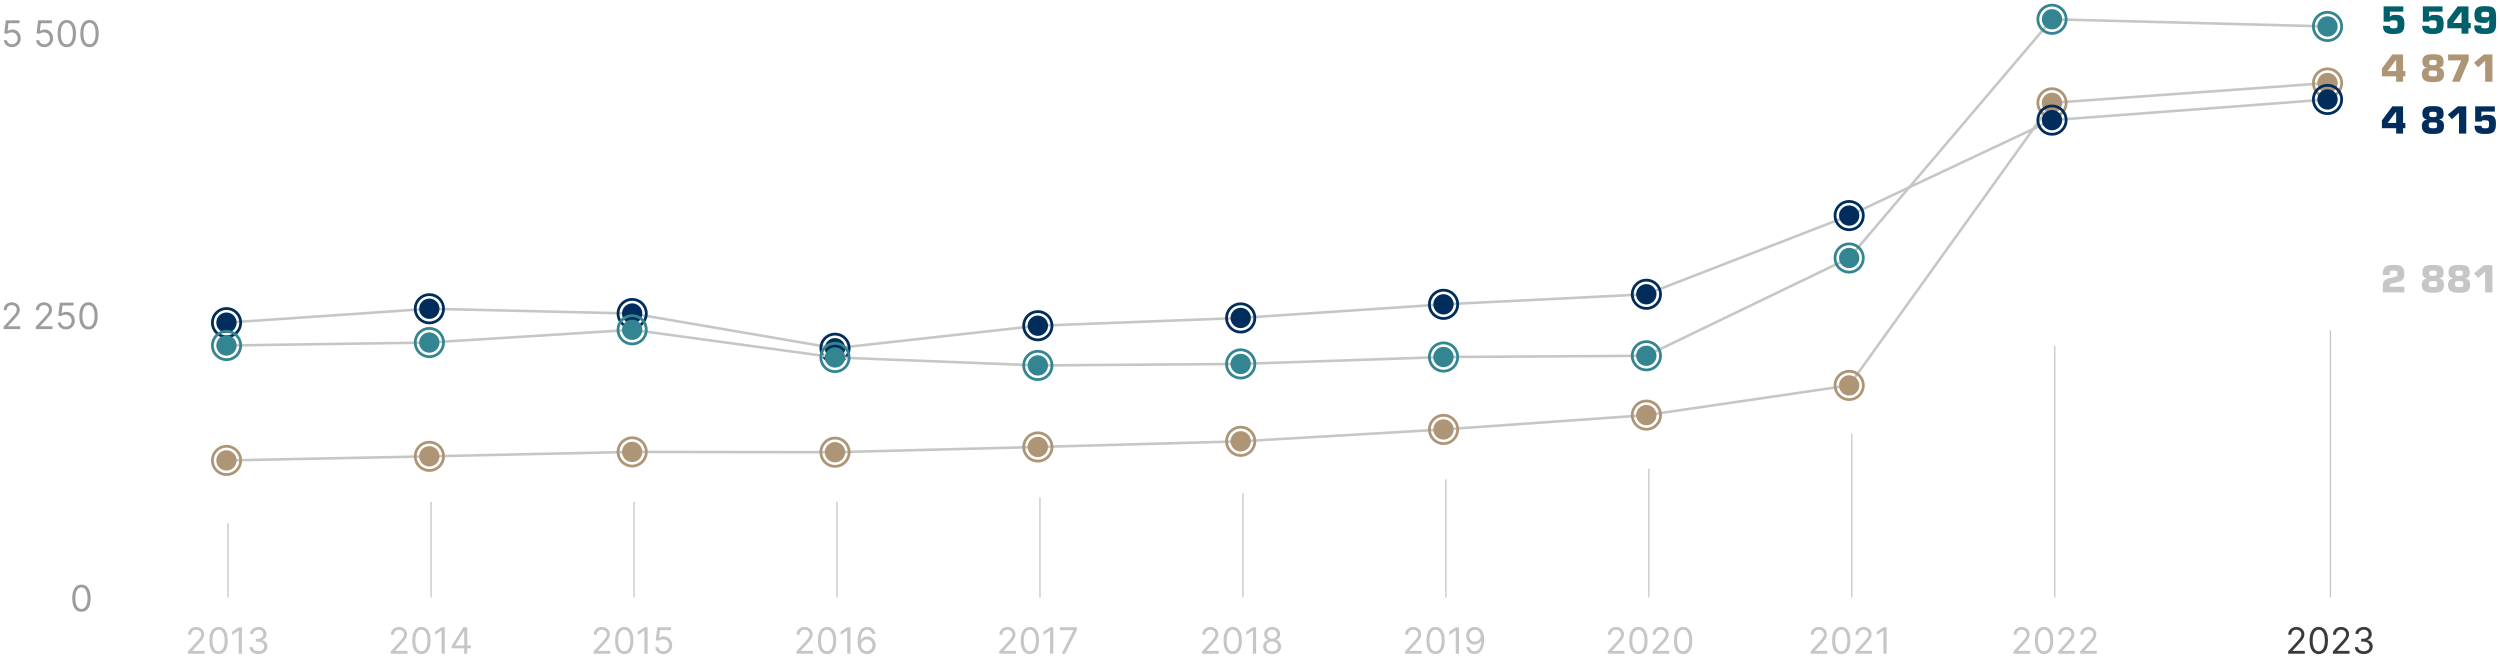 <svg width="592" height="157" viewBox="0 0 592 157" fill="none" xmlns="http://www.w3.org/2000/svg">
<path d="M564.441 1.512H569.104V2.76H565.921V3.999C566.351 3.543 566.523 3.525 567.34 3.525C568.906 3.525 569.362 4.145 569.362 5.642C569.362 7.698 568.613 8.051 566.746 8.051C565.155 8.051 564.286 7.698 564.286 6.124H565.921C565.955 6.666 566.265 6.709 566.746 6.709C567.495 6.709 567.736 6.657 567.736 5.823C567.736 4.997 567.701 4.807 566.738 4.807C566.187 4.807 566.015 4.816 565.921 5.126H564.441V1.512ZM573.733 1.512H578.397V2.76H575.213V3.999C575.643 3.543 575.816 3.525 576.633 3.525C578.199 3.525 578.655 4.145 578.655 5.642C578.655 7.698 577.906 8.051 576.039 8.051C574.448 8.051 573.579 7.698 573.579 6.124H575.213C575.248 6.666 575.557 6.709 576.039 6.709C576.788 6.709 577.029 6.657 577.029 5.823C577.029 4.997 576.994 4.807 576.031 4.807C575.48 4.807 575.308 4.816 575.213 5.126H573.733V1.512ZM584.529 1.512V5.444H585.079V6.691H584.529V7.965H582.894V6.691H579.521V4.85L581.991 1.512H584.529ZM582.894 5.444V2.837H582.834L580.872 5.444H582.894ZM588.622 4.085C589.258 4.085 589.448 4.024 589.448 3.517C589.448 2.923 589.345 2.794 588.622 2.794C587.701 2.794 587.572 2.837 587.572 3.543C587.572 4.059 587.865 4.085 588.622 4.085ZM585.903 6.029H587.538C587.538 6.674 587.796 6.709 588.433 6.709C589.215 6.709 589.448 6.648 589.448 5.788V4.756L589.405 4.747C589.181 5.41 588.811 5.427 588.252 5.427C586.738 5.427 585.946 5.255 585.946 3.577C585.946 1.779 586.772 1.452 588.424 1.452C590.54 1.452 591.074 1.891 591.074 4.067V5.685C591.074 7.681 590.3 8.051 588.433 8.051C587.099 8.051 585.903 7.982 585.903 6.304V6.029Z" fill="#00606A"/>
<path d="M569.044 12.895V16.827H569.594V18.074H569.044V19.348H567.409V18.074H564.036V16.233L566.506 12.895H569.044ZM567.409 16.827V14.22H567.349L565.387 16.827H567.409ZM576.099 16.689C575.308 16.689 575.119 16.758 575.119 17.369C575.119 17.928 575.36 18.091 576.099 18.091C577.063 18.091 577.115 17.911 577.115 17.343C577.115 16.741 576.994 16.689 576.099 16.689ZM576.117 14.177C575.411 14.177 575.239 14.254 575.239 14.831C575.239 15.381 575.489 15.442 576.117 15.442C576.848 15.442 577.02 15.373 577.02 14.771C577.02 14.323 576.951 14.177 576.117 14.177ZM574.663 16.078V16.018C573.88 15.82 573.613 15.364 573.613 14.547C573.613 12.972 574.852 12.835 576.117 12.835C577.502 12.835 578.646 12.964 578.646 14.624C578.646 15.493 578.448 15.768 577.665 16.018V16.078C578.5 16.19 578.741 16.801 578.741 17.567C578.741 19.27 577.562 19.434 576.117 19.434C574.74 19.434 573.492 19.244 573.492 17.567C573.492 16.827 573.845 16.113 574.663 16.078ZM584.58 12.895V14.34L582.438 19.348H580.631L582.808 14.306H579.711V12.895H584.58ZM590.205 12.895V19.348H588.484V14.418L586.815 15.941L585.843 14.839L588.192 12.895H590.205Z" fill="#AE9575"/>
<path d="M569.044 25.184V29.116H569.594V30.363H569.044V31.637H567.409V30.363H564.036V28.522L566.506 25.184H569.044ZM567.409 29.116V26.509H567.349L565.387 29.116H567.409ZM576.099 28.978C575.308 28.978 575.119 29.047 575.119 29.658C575.119 30.217 575.36 30.381 576.099 30.381C577.063 30.381 577.115 30.2 577.115 29.632C577.115 29.03 576.994 28.978 576.099 28.978ZM576.117 26.466C575.411 26.466 575.239 26.543 575.239 27.12C575.239 27.67 575.489 27.731 576.117 27.731C576.848 27.731 577.02 27.662 577.02 27.059C577.02 26.612 576.951 26.466 576.117 26.466ZM574.663 28.367V28.307C573.88 28.109 573.613 27.653 573.613 26.836C573.613 25.261 574.852 25.124 576.117 25.124C577.502 25.124 578.646 25.253 578.646 26.913C578.646 27.782 578.448 28.058 577.665 28.307V28.367C578.5 28.479 578.741 29.09 578.741 29.856C578.741 31.559 577.562 31.723 576.117 31.723C574.74 31.723 573.492 31.534 573.492 29.856C573.492 29.116 573.845 28.402 574.663 28.367ZM584.013 25.184V31.637H582.292V26.707L580.623 28.23L579.65 27.128L581.999 25.184H584.013ZM586.118 25.184H590.781V26.431H587.598V27.67C588.028 27.214 588.2 27.197 589.018 27.197C590.583 27.197 591.039 27.817 591.039 29.314C591.039 31.37 590.291 31.723 588.424 31.723C586.832 31.723 585.963 31.37 585.963 29.796H587.598C587.632 30.338 587.942 30.381 588.424 30.381C589.172 30.381 589.413 30.329 589.413 29.494C589.413 28.668 589.379 28.479 588.415 28.479C587.865 28.479 587.693 28.488 587.598 28.797H586.118V25.184Z" fill="#002D5C"/>
<path d="M569.345 67.896V69.238H564.26V67.896C564.26 66.494 564.57 66.106 566.531 65.694C567.676 65.453 567.719 65.401 567.719 64.799C567.719 64.153 567.495 64.067 566.807 64.067C566.024 64.067 565.886 64.136 565.886 64.825V65.134H564.26V64.816C564.26 63.061 565.163 62.725 566.807 62.725C568.321 62.725 569.345 62.949 569.345 64.764C569.345 66.21 568.923 66.485 567.572 66.855C566.265 67.208 565.886 67.027 565.886 67.896H569.345ZM576.099 66.58C575.308 66.58 575.119 66.649 575.119 67.259C575.119 67.819 575.36 67.982 576.099 67.982C577.063 67.982 577.115 67.802 577.115 67.234C577.115 66.631 576.994 66.58 576.099 66.58ZM576.117 64.067C575.411 64.067 575.239 64.145 575.239 64.721C575.239 65.272 575.489 65.332 576.117 65.332C576.848 65.332 577.02 65.263 577.02 64.661C577.02 64.214 576.951 64.067 576.117 64.067ZM574.663 65.969V65.909C573.88 65.711 573.613 65.255 573.613 64.437C573.613 62.863 574.852 62.725 576.117 62.725C577.502 62.725 578.646 62.854 578.646 64.515C578.646 65.384 578.448 65.659 577.665 65.909V65.969C578.5 66.081 578.741 66.692 578.741 67.457C578.741 69.161 577.562 69.324 576.117 69.324C574.74 69.324 573.492 69.135 573.492 67.457C573.492 66.717 573.845 66.003 574.663 65.969ZM582.292 66.58C581.5 66.58 581.311 66.649 581.311 67.259C581.311 67.819 581.552 67.982 582.292 67.982C583.255 67.982 583.307 67.802 583.307 67.234C583.307 66.631 583.187 66.58 582.292 66.58ZM582.309 64.067C581.603 64.067 581.431 64.145 581.431 64.721C581.431 65.272 581.681 65.332 582.309 65.332C583.04 65.332 583.212 65.263 583.212 64.661C583.212 64.214 583.144 64.067 582.309 64.067ZM580.855 65.969V65.909C580.072 65.711 579.805 65.255 579.805 64.437C579.805 62.863 581.044 62.725 582.309 62.725C583.694 62.725 584.838 62.854 584.838 64.515C584.838 65.384 584.641 65.659 583.858 65.909V65.969C584.692 66.081 584.933 66.692 584.933 67.457C584.933 69.161 583.754 69.324 582.309 69.324C580.932 69.324 579.685 69.135 579.685 67.457C579.685 66.717 580.038 66.003 580.855 65.969ZM590.205 62.785V69.238H588.484V64.308L586.815 65.831L585.843 64.73L588.192 62.785H590.205Z" fill="#C5C6C6"/>
<path d="M101.662 108.059L53.641 109.03" stroke="#C5C6C6" stroke-width="0.615" stroke-miterlimit="10" stroke-linecap="round"/>
<path d="M149.698 107.012L101.664 108.056" stroke="#C5C6C6" stroke-width="0.615" stroke-miterlimit="10" stroke-linecap="round"/>
<path d="M197.729 107.085L149.695 107.012" stroke="#C5C6C6" stroke-width="0.615" stroke-miterlimit="10" stroke-linecap="round"/>
<path d="M245.764 105.844L197.73 107.085" stroke="#C5C6C6" stroke-width="0.615" stroke-miterlimit="10" stroke-linecap="round"/>
<path d="M293.799 104.504L245.766 105.844" stroke="#C5C6C6" stroke-width="0.615" stroke-miterlimit="10" stroke-linecap="round"/>
<path d="M341.831 101.691L293.797 104.506" stroke="#C5C6C6" stroke-width="0.615" stroke-miterlimit="10" stroke-linecap="round"/>
<path d="M389.849 98.297L341.828 101.689" stroke="#C5C6C6" stroke-width="0.615" stroke-miterlimit="10" stroke-linecap="round"/>
<path d="M437.885 91.269L389.852 98.3" stroke="#C5C6C6" stroke-width="0.615" stroke-miterlimit="10" stroke-linecap="round"/>
<path d="M485.916 24.355L437.883 91.268" stroke="#C5C6C6" stroke-width="0.615" stroke-miterlimit="10" stroke-linecap="round"/>
<path d="M551.155 19.66L485.914 24.355" stroke="#C5C6C6" stroke-width="0.615" stroke-miterlimit="10" stroke-linecap="round"/>
<path d="M56.037 109.026C56.037 107.699 54.955 106.617 53.628 106.617C52.3 106.617 51.219 107.699 51.219 109.026C51.219 110.354 52.3 111.435 53.628 111.435C54.955 111.435 56.037 110.354 56.037 109.026Z" fill="#AE9575"/>
<path d="M56.996 109.027C56.996 107.171 55.497 105.672 53.641 105.672C51.785 105.672 50.285 107.171 50.285 109.027C50.285 110.883 51.785 112.383 53.641 112.383C55.497 112.383 56.996 110.883 56.996 109.027Z" stroke="#AE9575" stroke-width="0.664" stroke-miterlimit="10"/>
<path d="M104.072 108.057C104.072 106.73 102.99 105.648 101.663 105.648C100.335 105.648 99.254 106.73 99.254 108.057C99.254 109.385 100.335 110.467 101.663 110.467C102.99 110.467 104.072 109.385 104.072 108.057Z" fill="#AE9575"/>
<path d="M105.031 108.059C105.031 106.203 103.532 104.703 101.676 104.703C99.82 104.703 98.32 106.203 98.32 108.059C98.32 109.915 99.82 111.414 101.676 111.414C103.532 111.414 105.031 109.915 105.031 108.059Z" stroke="#AE9575" stroke-width="0.664" stroke-miterlimit="10"/>
<path d="M152.107 107.011C152.107 105.683 151.026 104.602 149.698 104.602C148.371 104.602 147.289 105.683 147.289 107.011C147.289 108.338 148.371 109.42 149.698 109.42C151.026 109.42 152.107 108.338 152.107 107.011Z" fill="#AE9575"/>
<path d="M153.051 107.012C153.051 105.156 151.551 103.656 149.695 103.656C147.839 103.656 146.34 105.156 146.34 107.012C146.34 108.868 147.839 110.367 149.695 110.367C151.551 110.367 153.051 108.868 153.051 107.012Z" stroke="#AE9575" stroke-width="0.664" stroke-miterlimit="10"/>
<path d="M200.138 107.085C200.138 105.757 199.057 104.676 197.729 104.676C196.402 104.676 195.32 105.757 195.32 107.085C195.32 108.412 196.402 109.494 197.729 109.494C199.057 109.494 200.138 108.412 200.138 107.085Z" fill="#AE9575"/>
<path d="M201.086 107.086C201.086 105.23 199.586 103.73 197.73 103.73C195.874 103.73 194.375 105.23 194.375 107.086C194.375 108.942 195.874 110.441 197.73 110.441C199.586 110.441 201.086 108.942 201.086 107.086Z" stroke="#AE9575" stroke-width="0.664" stroke-miterlimit="10"/>
<path d="M248.17 105.843C248.17 104.515 247.088 103.434 245.761 103.434C244.433 103.434 243.352 104.515 243.352 105.843C243.352 107.17 244.433 108.252 245.761 108.252C247.088 108.252 248.17 107.17 248.17 105.843Z" fill="#AE9575"/>
<path d="M249.117 105.844C249.117 103.988 247.618 102.488 245.762 102.488C243.906 102.488 242.406 103.988 242.406 105.844C242.406 107.7 243.906 109.199 245.762 109.199C247.618 109.199 249.117 107.7 249.117 105.844Z" stroke="#AE9575" stroke-width="0.664" stroke-miterlimit="10"/>
<path d="M296.205 104.503C296.205 103.175 295.123 102.094 293.796 102.094C292.468 102.094 291.387 103.175 291.387 104.503C291.387 105.83 292.468 106.912 293.796 106.912C295.123 106.912 296.205 105.83 296.205 104.503Z" fill="#AE9575"/>
<path d="M297.152 104.504C297.152 102.648 295.653 101.148 293.797 101.148C291.941 101.148 290.441 102.648 290.441 104.504C290.441 106.36 291.941 107.859 293.797 107.859C295.653 107.859 297.152 106.36 297.152 104.504Z" stroke="#AE9575" stroke-width="0.664" stroke-miterlimit="10"/>
<path d="M344.224 101.69C344.224 100.363 343.143 99.281 341.815 99.281C340.488 99.281 339.406 100.363 339.406 101.69C339.406 103.018 340.488 104.099 341.815 104.099C343.143 104.099 344.224 103.018 344.224 101.69Z" fill="#AE9575"/>
<path d="M345.184 101.691C345.184 99.835 343.684 98.336 341.828 98.336C339.972 98.336 338.473 99.835 338.473 101.691C338.473 103.547 339.972 105.047 341.828 105.047C343.684 105.047 345.184 103.547 345.184 101.691Z" stroke="#AE9575" stroke-width="0.664" stroke-miterlimit="10"/>
<path d="M392.26 98.296C392.26 96.968 391.178 95.887 389.851 95.887C388.523 95.887 387.441 96.968 387.441 98.296C387.441 99.623 388.523 100.705 389.851 100.705C391.178 100.705 392.26 99.623 392.26 98.296Z" fill="#AE9575"/>
<path d="M393.219 98.297C393.219 96.441 391.72 94.941 389.864 94.941C388.008 94.941 386.508 96.441 386.508 98.297C386.508 100.153 388.008 101.652 389.864 101.652C391.72 101.652 393.219 100.153 393.219 98.297Z" stroke="#AE9575" stroke-width="0.664" stroke-miterlimit="10"/>
<path d="M440.295 91.268C440.295 89.941 439.213 88.859 437.886 88.859C436.558 88.859 435.477 89.941 435.477 91.268C435.477 92.596 436.558 93.677 437.886 93.677C439.213 93.677 440.295 92.596 440.295 91.268Z" fill="#AE9575"/>
<path d="M441.238 91.269C441.238 89.414 439.739 87.914 437.883 87.914C436.027 87.914 434.527 89.414 434.527 91.269C434.527 93.126 436.027 94.625 437.883 94.625C439.739 94.625 441.238 93.126 441.238 91.269Z" stroke="#AE9575" stroke-width="0.664" stroke-miterlimit="10"/>
<path d="M488.322 24.354C488.322 23.027 487.24 21.945 485.913 21.945C484.585 21.945 483.504 23.027 483.504 24.354C483.504 25.682 484.585 26.763 485.913 26.763C487.24 26.763 488.322 25.682 488.322 24.354Z" fill="#AE9575"/>
<path d="M489.269 24.355C489.269 22.5 487.77 21 485.914 21C484.058 21 482.559 22.5 482.559 24.355C482.559 26.211 484.058 27.711 485.914 27.711C487.77 27.711 489.269 26.211 489.269 24.355Z" stroke="#AE9575" stroke-width="0.664" stroke-miterlimit="10"/>
<path d="M553.564 19.659C553.564 18.332 552.483 17.25 551.155 17.25C549.828 17.25 548.746 18.332 548.746 19.659C548.746 20.986 549.828 22.068 551.155 22.068C552.483 22.068 553.564 20.986 553.564 19.659Z" fill="#AE9575"/>
<path d="M554.512 19.66C554.512 17.804 553.012 16.305 551.156 16.305C549.3 16.305 547.801 17.804 547.801 19.66C547.801 21.516 549.3 23.016 551.156 23.016C553.012 23.016 554.512 21.516 554.512 19.66Z" stroke="#AE9575" stroke-width="0.664" stroke-miterlimit="10"/>
<path d="M541.835 154.801V154.251L543.901 151.99C544.143 151.725 544.343 151.495 544.499 151.299C544.656 151.102 544.772 150.916 544.848 150.743C544.925 150.568 544.964 150.385 544.964 150.193C544.964 149.973 544.911 149.783 544.805 149.622C544.701 149.461 544.559 149.337 544.377 149.249C544.196 149.162 543.992 149.118 543.766 149.118C543.526 149.118 543.316 149.168 543.137 149.268C542.96 149.365 542.822 149.503 542.724 149.68C542.629 149.857 542.581 150.065 542.581 150.303H541.86C541.86 149.937 541.944 149.615 542.113 149.338C542.282 149.061 542.512 148.845 542.804 148.69C543.097 148.535 543.426 148.458 543.791 148.458C544.157 148.458 544.482 148.535 544.765 148.69C545.048 148.845 545.27 149.054 545.431 149.316C545.592 149.579 545.673 149.872 545.673 150.193C545.673 150.424 545.631 150.649 545.547 150.869C545.466 151.087 545.323 151.33 545.12 151.599C544.918 151.866 544.638 152.192 544.279 152.577L542.874 154.08V154.129H545.783V154.801H541.835ZM549.085 154.886C548.625 154.886 548.233 154.761 547.909 154.511C547.585 154.258 547.338 153.892 547.167 153.414C546.996 152.933 546.91 152.352 546.91 151.672C546.91 150.996 546.996 150.418 547.167 149.94C547.34 149.459 547.588 149.092 547.912 148.84C548.238 148.585 548.629 148.458 549.085 148.458C549.542 148.458 549.932 148.585 550.256 148.84C550.582 149.092 550.83 149.459 551.001 149.94C551.174 150.418 551.261 150.996 551.261 151.672C551.261 152.352 551.175 152.933 551.004 153.414C550.833 153.892 550.586 154.258 550.262 154.511C549.938 154.761 549.546 154.886 549.085 154.886ZM549.085 154.214C549.542 154.214 549.896 153.994 550.149 153.554C550.401 153.114 550.528 152.487 550.528 151.672C550.528 151.13 550.47 150.669 550.353 150.288C550.239 149.907 550.074 149.617 549.858 149.417C549.645 149.218 549.387 149.118 549.085 149.118C548.633 149.118 548.28 149.341 548.025 149.787C547.771 150.231 547.643 150.859 547.643 151.672C547.643 152.214 547.7 152.674 547.814 153.053C547.929 153.432 548.093 153.72 548.306 153.918C548.522 154.115 548.782 154.214 549.085 154.214ZM552.422 154.801V154.251L554.487 151.99C554.73 151.725 554.929 151.495 555.086 151.299C555.243 151.102 555.359 150.916 555.434 150.743C555.512 150.568 555.551 150.385 555.551 150.193C555.551 149.973 555.498 149.783 555.392 149.622C555.288 149.461 555.145 149.337 554.964 149.249C554.783 149.162 554.579 149.118 554.353 149.118C554.112 149.118 553.903 149.168 553.723 149.268C553.546 149.365 553.409 149.503 553.311 149.68C553.215 149.857 553.167 150.065 553.167 150.303H552.446C552.446 149.937 552.531 149.615 552.7 149.338C552.869 149.061 553.099 148.845 553.39 148.69C553.684 148.535 554.013 148.458 554.377 148.458C554.744 148.458 555.069 148.535 555.352 148.69C555.635 148.845 555.857 149.054 556.018 149.316C556.179 149.579 556.259 149.872 556.259 150.193C556.259 150.424 556.218 150.649 556.134 150.869C556.053 151.087 555.91 151.33 555.706 151.599C555.505 151.866 555.225 152.192 554.866 152.577L553.461 154.08V154.129H556.369V154.801H552.422ZM559.745 154.886C559.342 154.886 558.983 154.817 558.667 154.679C558.353 154.54 558.104 154.348 557.918 154.101C557.735 153.853 557.635 153.564 557.619 153.236H558.389C558.405 153.438 558.474 153.612 558.597 153.759C558.719 153.904 558.879 154.016 559.076 154.095C559.274 154.174 559.493 154.214 559.733 154.214C560.002 154.214 560.24 154.167 560.448 154.074C560.656 153.98 560.819 153.85 560.937 153.683C561.055 153.516 561.114 153.322 561.114 153.102C561.114 152.872 561.057 152.669 560.943 152.494C560.829 152.317 560.662 152.178 560.442 152.078C560.222 151.979 559.953 151.929 559.635 151.929H559.134V151.257H559.635C559.884 151.257 560.102 151.212 560.289 151.122C560.479 151.033 560.626 150.906 560.732 150.743C560.84 150.58 560.894 150.389 560.894 150.169C560.894 149.957 560.847 149.773 560.754 149.616C560.66 149.459 560.528 149.337 560.357 149.249C560.187 149.162 559.988 149.118 559.758 149.118C559.542 149.118 559.338 149.158 559.147 149.237C558.957 149.314 558.802 149.428 558.682 149.576C558.562 149.723 558.497 149.9 558.487 150.108H557.753C557.766 149.78 557.864 149.493 558.05 149.246C558.235 148.998 558.478 148.804 558.777 148.666C559.078 148.527 559.409 148.458 559.77 148.458C560.157 148.458 560.489 148.536 560.766 148.693C561.043 148.848 561.256 149.053 561.404 149.307C561.553 149.562 561.628 149.837 561.628 150.132C561.628 150.485 561.535 150.785 561.349 151.034C561.166 151.282 560.917 151.454 560.601 151.55V151.599C560.996 151.664 561.305 151.832 561.527 152.103C561.749 152.372 561.86 152.705 561.86 153.102C561.86 153.442 561.767 153.748 561.582 154.019C561.398 154.287 561.148 154.499 560.83 154.654C560.512 154.809 560.151 154.886 559.745 154.886Z" fill="#3A3A39"/>
<path d="M476.781 154.801V154.251L478.846 151.99C479.088 151.725 479.288 151.495 479.445 151.299C479.602 151.102 479.718 150.916 479.793 150.743C479.87 150.568 479.909 150.385 479.909 150.193C479.909 149.973 479.856 149.783 479.75 149.622C479.646 149.461 479.504 149.337 479.323 149.249C479.141 149.162 478.938 149.118 478.711 149.118C478.471 149.118 478.261 149.168 478.082 149.268C477.905 149.365 477.767 149.503 477.67 149.68C477.574 149.857 477.526 150.065 477.526 150.303H476.805C476.805 149.937 476.89 149.615 477.059 149.338C477.228 149.061 477.458 148.845 477.749 148.69C478.042 148.535 478.371 148.458 478.736 148.458C479.103 148.458 479.427 148.535 479.711 148.69C479.994 148.845 480.216 149.054 480.377 149.316C480.538 149.579 480.618 149.872 480.618 150.193C480.618 150.424 480.576 150.649 480.493 150.869C480.411 151.087 480.269 151.33 480.065 151.599C479.863 151.866 479.583 152.192 479.225 152.577L477.819 154.08V154.129H480.728V154.801H476.781ZM484.031 154.886C483.57 154.886 483.178 154.761 482.854 154.511C482.531 154.258 482.283 153.892 482.112 153.414C481.941 152.933 481.855 152.352 481.855 151.672C481.855 150.996 481.941 150.418 482.112 149.94C482.285 149.459 482.534 149.092 482.858 148.84C483.183 148.585 483.575 148.458 484.031 148.458C484.487 148.458 484.877 148.585 485.201 148.84C485.527 149.092 485.775 149.459 485.946 149.94C486.12 150.418 486.206 150.996 486.206 151.672C486.206 152.352 486.121 152.933 485.95 153.414C485.778 153.892 485.531 154.258 485.207 154.511C484.883 154.761 484.491 154.886 484.031 154.886ZM484.031 154.214C484.487 154.214 484.841 153.994 485.094 153.554C485.347 153.114 485.473 152.487 485.473 151.672C485.473 151.13 485.415 150.669 485.299 150.288C485.185 149.907 485.02 149.617 484.804 149.417C484.59 149.218 484.332 149.118 484.031 149.118C483.579 149.118 483.225 149.341 482.971 149.787C482.716 150.231 482.589 150.859 482.589 151.672C482.589 152.214 482.646 152.674 482.76 153.053C482.874 153.432 483.038 153.72 483.252 153.918C483.468 154.115 483.727 154.214 484.031 154.214ZM487.367 154.801V154.251L489.433 151.99C489.675 151.725 489.875 151.495 490.031 151.299C490.188 151.102 490.304 150.916 490.38 150.743C490.457 150.568 490.496 150.385 490.496 150.193C490.496 149.973 490.443 149.783 490.337 149.622C490.233 149.461 490.09 149.337 489.909 149.249C489.728 149.162 489.524 149.118 489.298 149.118C489.058 149.118 488.848 149.168 488.669 149.268C488.492 149.365 488.354 149.503 488.256 149.68C488.161 149.857 488.113 150.065 488.113 150.303H487.392C487.392 149.937 487.476 149.615 487.645 149.338C487.814 149.061 488.044 148.845 488.336 148.69C488.629 148.535 488.958 148.458 489.323 148.458C489.689 148.458 490.014 148.535 490.297 148.69C490.58 148.845 490.802 149.054 490.963 149.316C491.124 149.579 491.205 149.872 491.205 150.193C491.205 150.424 491.163 150.649 491.079 150.869C490.998 151.087 490.855 151.33 490.652 151.599C490.45 151.866 490.17 152.192 489.811 152.577L488.406 154.08V154.129H491.315V154.801H487.367ZM492.576 154.801V154.251L494.642 151.99C494.884 151.725 495.084 151.495 495.241 151.299C495.398 151.102 495.514 150.916 495.589 150.743C495.666 150.568 495.705 150.385 495.705 150.193C495.705 149.973 495.652 149.783 495.546 149.622C495.442 149.461 495.3 149.337 495.119 149.249C494.937 149.162 494.734 149.118 494.507 149.118C494.267 149.118 494.057 149.168 493.878 149.268C493.701 149.365 493.563 149.503 493.466 149.68C493.37 149.857 493.322 150.065 493.322 150.303H492.601C492.601 149.937 492.685 149.615 492.855 149.338C493.024 149.061 493.254 148.845 493.545 148.69C493.838 148.535 494.167 148.458 494.532 148.458C494.899 148.458 495.223 148.535 495.507 148.69C495.79 148.845 496.012 149.054 496.173 149.316C496.334 149.579 496.414 149.872 496.414 150.193C496.414 150.424 496.372 150.649 496.289 150.869C496.207 151.087 496.065 151.33 495.861 151.599C495.659 151.866 495.379 152.192 495.021 152.577L493.615 154.08V154.129H496.524V154.801H492.576Z" fill="#C5C6C6"/>
<path d="M428.757 154.801V154.251L430.822 151.99C431.065 151.725 431.264 151.495 431.421 151.299C431.578 151.102 431.694 150.916 431.77 150.743C431.847 150.568 431.886 150.385 431.886 150.193C431.886 149.973 431.833 149.783 431.727 149.622C431.623 149.461 431.48 149.337 431.299 149.249C431.118 149.162 430.914 149.118 430.688 149.118C430.448 149.118 430.238 149.168 430.059 149.268C429.881 149.365 429.744 149.503 429.646 149.68C429.55 149.857 429.503 150.065 429.503 150.303H428.782C428.782 149.937 428.866 149.615 429.035 149.338C429.204 149.061 429.434 148.845 429.726 148.69C430.019 148.535 430.348 148.458 430.712 148.458C431.079 148.458 431.404 148.535 431.687 148.69C431.97 148.845 432.192 149.054 432.353 149.316C432.514 149.579 432.595 149.872 432.595 150.193C432.595 150.424 432.553 150.649 432.469 150.869C432.388 151.087 432.245 151.33 432.042 151.599C431.84 151.866 431.56 152.192 431.201 152.577L429.796 154.08V154.129H432.705V154.801H428.757ZM436.007 154.886C435.547 154.886 435.155 154.761 434.831 154.511C434.507 154.258 434.26 153.892 434.089 153.414C433.918 152.933 433.832 152.352 433.832 151.672C433.832 150.996 433.918 150.418 434.089 149.94C434.262 149.459 434.51 149.092 434.834 148.84C435.16 148.585 435.551 148.458 436.007 148.458C436.464 148.458 436.854 148.585 437.178 148.84C437.503 149.092 437.752 149.459 437.923 149.94C438.096 150.418 438.183 150.996 438.183 151.672C438.183 152.352 438.097 152.933 437.926 153.414C437.755 153.892 437.508 154.258 437.184 154.511C436.86 154.761 436.468 154.886 436.007 154.886ZM436.007 154.214C436.464 154.214 436.818 153.994 437.071 153.554C437.323 153.114 437.449 152.487 437.449 151.672C437.449 151.13 437.391 150.669 437.275 150.288C437.161 149.907 436.996 149.617 436.78 149.417C436.566 149.218 436.309 149.118 436.007 149.118C435.555 149.118 435.202 149.341 434.947 149.787C434.693 150.231 434.565 150.859 434.565 151.672C434.565 152.214 434.622 152.674 434.736 153.053C434.85 153.432 435.014 153.72 435.228 153.918C435.444 154.115 435.704 154.214 436.007 154.214ZM439.344 154.801V154.251L441.409 151.99C441.652 151.725 441.851 151.495 442.008 151.299C442.165 151.102 442.281 150.916 442.356 150.743C442.434 150.568 442.472 150.385 442.472 150.193C442.472 149.973 442.419 149.783 442.314 149.622C442.21 149.461 442.067 149.337 441.886 149.249C441.704 149.162 441.501 149.118 441.275 149.118C441.034 149.118 440.825 149.168 440.645 149.268C440.468 149.365 440.331 149.503 440.233 149.68C440.137 149.857 440.089 150.065 440.089 150.303H439.368C439.368 149.937 439.453 149.615 439.622 149.338C439.791 149.061 440.021 148.845 440.312 148.69C440.606 148.535 440.935 148.458 441.299 148.458C441.666 148.458 441.991 148.535 442.274 148.69C442.557 148.845 442.779 149.054 442.94 149.316C443.101 149.579 443.181 149.872 443.181 150.193C443.181 150.424 443.139 150.649 443.056 150.869C442.974 151.087 442.832 151.33 442.628 151.599C442.427 151.866 442.146 152.192 441.788 152.577L440.383 154.08V154.129H443.291V154.801H439.344ZM446.753 148.544V154.801H445.995V149.338H445.959L444.431 150.352V149.582L445.995 148.544H446.753Z" fill="#C5C6C6"/>
<path d="M380.726 154.801V154.251L382.791 151.99C383.034 151.725 383.233 151.495 383.39 151.299C383.547 151.102 383.663 150.916 383.738 150.743C383.816 150.568 383.854 150.385 383.854 150.193C383.854 149.973 383.802 149.783 383.696 149.622C383.592 149.461 383.449 149.337 383.268 149.249C383.087 149.162 382.883 149.118 382.657 149.118C382.416 149.118 382.207 149.168 382.027 149.268C381.85 149.365 381.713 149.503 381.615 149.68C381.519 149.857 381.471 150.065 381.471 150.303H380.75C380.75 149.937 380.835 149.615 381.004 149.338C381.173 149.061 381.403 148.845 381.694 148.69C381.988 148.535 382.317 148.458 382.681 148.458C383.048 148.458 383.373 148.535 383.656 148.69C383.939 148.845 384.161 149.054 384.322 149.316C384.483 149.579 384.563 149.872 384.563 150.193C384.563 150.424 384.522 150.649 384.438 150.869C384.357 151.087 384.214 151.33 384.01 151.599C383.809 151.866 383.529 152.192 383.17 152.577L381.765 154.08V154.129H384.673V154.801H380.726ZM387.976 154.886C387.516 154.886 387.124 154.761 386.8 154.511C386.476 154.258 386.228 153.892 386.057 153.414C385.886 152.933 385.801 152.352 385.801 151.672C385.801 150.996 385.886 150.418 386.057 149.94C386.231 149.459 386.479 149.092 386.803 148.84C387.129 148.585 387.52 148.458 387.976 148.458C388.432 148.458 388.822 148.585 389.146 148.84C389.472 149.092 389.721 149.459 389.892 149.94C390.065 150.418 390.151 150.996 390.151 151.672C390.151 152.352 390.066 152.933 389.895 153.414C389.724 153.892 389.476 154.258 389.152 154.511C388.829 154.761 388.436 154.886 387.976 154.886ZM387.976 154.214C388.432 154.214 388.787 153.994 389.039 153.554C389.292 153.114 389.418 152.487 389.418 151.672C389.418 151.13 389.36 150.669 389.244 150.288C389.13 149.907 388.965 149.617 388.749 149.417C388.535 149.218 388.278 149.118 387.976 149.118C387.524 149.118 387.171 149.341 386.916 149.787C386.661 150.231 386.534 150.859 386.534 151.672C386.534 152.214 386.591 152.674 386.705 153.053C386.819 153.432 386.983 153.72 387.197 153.918C387.413 154.115 387.673 154.214 387.976 154.214ZM391.313 154.801V154.251L393.378 151.99C393.62 151.725 393.82 151.495 393.977 151.299C394.134 151.102 394.25 150.916 394.325 150.743C394.402 150.568 394.441 150.385 394.441 150.193C394.441 149.973 394.388 149.783 394.282 149.622C394.178 149.461 394.036 149.337 393.855 149.249C393.673 149.162 393.47 149.118 393.243 149.118C393.003 149.118 392.793 149.168 392.614 149.268C392.437 149.365 392.299 149.503 392.202 149.68C392.106 149.857 392.058 150.065 392.058 150.303H391.337C391.337 149.937 391.421 149.615 391.591 149.338C391.76 149.061 391.99 148.845 392.281 148.69C392.574 148.535 392.903 148.458 393.268 148.458C393.635 148.458 393.959 148.535 394.243 148.69C394.526 148.845 394.748 149.054 394.909 149.316C395.07 149.579 395.15 149.872 395.15 150.193C395.15 150.424 395.108 150.649 395.025 150.869C394.943 151.087 394.801 151.33 394.597 151.599C394.395 151.866 394.115 152.192 393.757 152.577L392.351 154.08V154.129H395.26V154.801H391.313ZM398.563 154.886C398.102 154.886 397.71 154.761 397.386 154.511C397.063 154.258 396.815 153.892 396.644 153.414C396.473 152.933 396.387 152.352 396.387 151.672C396.387 150.996 396.473 150.418 396.644 149.94C396.817 149.459 397.066 149.092 397.39 148.84C397.715 148.585 398.106 148.458 398.563 148.458C399.019 148.458 399.409 148.585 399.733 148.84C400.059 149.092 400.307 149.459 400.478 149.94C400.652 150.418 400.738 150.996 400.738 151.672C400.738 152.352 400.653 152.933 400.481 153.414C400.31 153.892 400.063 154.258 399.739 154.511C399.415 154.761 399.023 154.886 398.563 154.886ZM398.563 154.214C399.019 154.214 399.373 153.994 399.626 153.554C399.879 153.114 400.005 152.487 400.005 151.672C400.005 151.13 399.947 150.669 399.831 150.288C399.717 149.907 399.552 149.617 399.336 149.417C399.122 149.218 398.864 149.118 398.563 149.118C398.111 149.118 397.757 149.341 397.503 149.787C397.248 150.231 397.121 150.859 397.121 151.672C397.121 152.214 397.178 152.674 397.292 153.053C397.406 153.432 397.57 153.72 397.784 153.918C398 154.115 398.259 154.214 398.563 154.214Z" fill="#C5C6C6"/>
<path d="M332.695 154.801V154.251L334.76 151.99C335.002 151.725 335.202 151.495 335.359 151.299C335.516 151.102 335.632 150.916 335.707 150.743C335.785 150.568 335.823 150.385 335.823 150.193C335.823 149.973 335.77 149.783 335.664 149.622C335.56 149.461 335.418 149.337 335.237 149.249C335.055 149.162 334.852 149.118 334.626 149.118C334.385 149.118 334.175 149.168 333.996 149.268C333.819 149.365 333.681 149.503 333.584 149.68C333.488 149.857 333.44 150.065 333.44 150.303H332.719C332.719 149.937 332.804 149.615 332.973 149.338C333.142 149.061 333.372 148.845 333.663 148.69C333.956 148.535 334.285 148.458 334.65 148.458C335.017 148.458 335.342 148.535 335.625 148.69C335.908 148.845 336.13 149.054 336.291 149.316C336.452 149.579 336.532 149.872 336.532 150.193C336.532 150.424 336.49 150.649 336.407 150.869C336.325 151.087 336.183 151.33 335.979 151.599C335.777 151.866 335.497 152.192 335.139 152.577L333.733 154.08V154.129H336.642V154.801H332.695ZM339.945 154.886C339.485 154.886 339.092 154.761 338.769 154.511C338.445 154.258 338.197 153.892 338.026 153.414C337.855 152.933 337.769 152.352 337.769 151.672C337.769 150.996 337.855 150.418 338.026 149.94C338.199 149.459 338.448 149.092 338.772 148.84C339.098 148.585 339.489 148.458 339.945 148.458C340.401 148.458 340.791 148.585 341.115 148.84C341.441 149.092 341.689 149.459 341.861 149.94C342.034 150.418 342.12 150.996 342.12 151.672C342.12 152.352 342.035 152.933 341.864 153.414C341.692 153.892 341.445 154.258 341.121 154.511C340.797 154.761 340.405 154.886 339.945 154.886ZM339.945 154.214C340.401 154.214 340.756 153.994 341.008 153.554C341.261 153.114 341.387 152.487 341.387 151.672C341.387 151.13 341.329 150.669 341.213 150.288C341.099 149.907 340.934 149.617 340.718 149.417C340.504 149.218 340.246 149.118 339.945 149.118C339.493 149.118 339.139 149.341 338.885 149.787C338.63 150.231 338.503 150.859 338.503 151.672C338.503 152.214 338.56 152.674 338.674 153.053C338.788 153.432 338.952 153.72 339.166 153.918C339.382 154.115 339.641 154.214 339.945 154.214ZM345.481 148.544V154.801H344.723V149.338H344.687L343.159 150.352V149.582L344.723 148.544H345.481ZM349.273 148.458C349.529 148.46 349.786 148.509 350.043 148.605C350.299 148.7 350.534 148.859 350.745 149.081C350.957 149.301 351.127 149.602 351.256 149.983C351.384 150.363 351.448 150.841 351.448 151.415C351.448 151.972 351.395 152.466 351.289 152.897C351.185 153.327 351.035 153.69 350.837 153.985C350.641 154.28 350.403 154.504 350.122 154.657C349.843 154.81 349.527 154.886 349.175 154.886C348.825 154.886 348.512 154.817 348.237 154.679C347.964 154.538 347.74 154.344 347.565 154.095C347.392 153.844 347.281 153.554 347.232 153.224H347.977C348.044 153.511 348.178 153.749 348.378 153.936C348.579 154.121 348.845 154.214 349.175 154.214C349.658 154.214 350.039 154.003 350.318 153.582C350.599 153.16 350.739 152.564 350.739 151.794H350.69C350.576 151.965 350.441 152.113 350.284 152.237C350.127 152.362 349.953 152.457 349.762 152.525C349.57 152.592 349.366 152.625 349.151 152.625C348.792 152.625 348.463 152.537 348.164 152.36C347.866 152.18 347.628 151.935 347.449 151.623C347.271 151.31 347.183 150.951 347.183 150.548C347.183 150.165 347.268 149.815 347.44 149.497C347.613 149.177 347.855 148.922 348.167 148.733C348.48 148.544 348.849 148.452 349.273 148.458ZM349.273 149.13C349.016 149.13 348.785 149.194 348.579 149.323C348.375 149.449 348.214 149.62 348.093 149.836C347.975 150.05 347.916 150.287 347.916 150.548C347.916 150.809 347.973 151.046 348.087 151.26C348.203 151.472 348.361 151.641 348.561 151.767C348.762 151.891 348.992 151.953 349.248 151.953C349.442 151.953 349.622 151.916 349.789 151.84C349.956 151.763 350.102 151.658 350.226 151.525C350.352 151.391 350.451 151.239 350.522 151.07C350.594 150.899 350.629 150.721 350.629 150.536C350.629 150.291 350.57 150.062 350.452 149.848C350.336 149.634 350.175 149.461 349.969 149.329C349.766 149.196 349.533 149.13 349.273 149.13Z" fill="#C5C6C6"/>
<path d="M284.659 154.801V154.251L286.725 151.99C286.967 151.725 287.167 151.495 287.324 151.299C287.481 151.102 287.597 150.916 287.672 150.743C287.749 150.568 287.788 150.385 287.788 150.193C287.788 149.973 287.735 149.783 287.629 149.622C287.525 149.461 287.383 149.337 287.201 149.249C287.02 149.162 286.816 149.118 286.59 149.118C286.35 149.118 286.14 149.168 285.961 149.268C285.784 149.365 285.646 149.503 285.549 149.68C285.453 149.857 285.405 150.065 285.405 150.303H284.684C284.684 149.937 284.768 149.615 284.937 149.338C285.107 149.061 285.337 148.845 285.628 148.69C285.921 148.535 286.25 148.458 286.615 148.458C286.981 148.458 287.306 148.535 287.589 148.69C287.873 148.845 288.095 149.054 288.256 149.316C288.416 149.579 288.497 149.872 288.497 150.193C288.497 150.424 288.455 150.649 288.372 150.869C288.29 151.087 288.148 151.33 287.944 151.599C287.742 151.866 287.462 152.192 287.104 152.577L285.698 154.08V154.129H288.607V154.801H284.659ZM291.91 154.886C291.449 154.886 291.057 154.761 290.733 154.511C290.41 154.258 290.162 153.892 289.991 153.414C289.82 152.933 289.734 152.352 289.734 151.672C289.734 150.996 289.82 150.418 289.991 149.94C290.164 149.459 290.413 149.092 290.736 148.84C291.062 148.585 291.453 148.458 291.91 148.458C292.366 148.458 292.756 148.585 293.08 148.84C293.406 149.092 293.654 149.459 293.825 149.94C293.999 150.418 294.085 150.996 294.085 151.672C294.085 152.352 294 152.933 293.828 153.414C293.657 153.892 293.41 154.258 293.086 154.511C292.762 154.761 292.37 154.886 291.91 154.886ZM291.91 154.214C292.366 154.214 292.72 153.994 292.973 153.554C293.226 153.114 293.352 152.487 293.352 151.672C293.352 151.13 293.294 150.669 293.178 150.288C293.064 149.907 292.899 149.617 292.683 149.417C292.469 149.218 292.211 149.118 291.91 149.118C291.458 149.118 291.104 149.341 290.85 149.787C290.595 150.231 290.468 150.859 290.468 151.672C290.468 152.214 290.525 152.674 290.639 153.053C290.753 153.432 290.917 153.72 291.131 153.918C291.347 154.115 291.606 154.214 291.91 154.214ZM297.446 148.544V154.801H296.688V149.338H296.652L295.124 150.352V149.582L296.688 148.544H297.446ZM301.25 154.886C300.83 154.886 300.459 154.812 300.138 154.663C299.818 154.513 299.568 154.306 299.389 154.043C299.21 153.778 299.121 153.477 299.123 153.139C299.121 152.874 299.173 152.629 299.279 152.405C299.385 152.179 299.53 151.991 299.713 151.84C299.898 151.687 300.105 151.591 300.333 151.55V151.513C300.034 151.436 299.795 151.268 299.618 151.009C299.441 150.748 299.353 150.452 299.355 150.12C299.353 149.802 299.434 149.518 299.597 149.268C299.76 149.017 299.984 148.82 300.269 148.675C300.556 148.53 300.883 148.458 301.25 148.458C301.612 148.458 301.936 148.53 302.221 148.675C302.507 148.82 302.731 149.017 302.894 149.268C303.059 149.518 303.142 149.802 303.144 150.12C303.142 150.452 303.051 150.748 302.872 151.009C302.695 151.268 302.46 151.436 302.166 151.513V151.55C302.392 151.591 302.596 151.687 302.777 151.84C302.959 151.991 303.103 152.179 303.211 152.405C303.319 152.629 303.374 152.874 303.376 153.139C303.374 153.477 303.283 153.778 303.101 154.043C302.922 154.306 302.673 154.513 302.353 154.663C302.035 154.812 301.667 154.886 301.25 154.886ZM301.25 154.214C301.533 154.214 301.777 154.168 301.983 154.077C302.189 153.985 302.348 153.856 302.46 153.689C302.572 153.522 302.629 153.326 302.631 153.102C302.629 152.866 302.568 152.657 302.447 152.476C302.327 152.294 302.163 152.152 301.956 152.048C301.75 151.944 301.515 151.892 301.25 151.892C300.983 151.892 300.745 151.944 300.535 152.048C300.327 152.152 300.163 152.294 300.043 152.476C299.925 152.657 299.867 152.866 299.869 153.102C299.867 153.326 299.921 153.522 300.031 153.689C300.143 153.856 300.303 153.985 300.51 154.077C300.718 154.168 300.965 154.214 301.25 154.214ZM301.25 151.244C301.474 151.244 301.672 151.2 301.846 151.11C302.021 151.02 302.158 150.895 302.258 150.734C302.358 150.573 302.409 150.385 302.411 150.169C302.409 149.957 302.359 149.773 302.261 149.616C302.163 149.457 302.028 149.335 301.855 149.249C301.682 149.162 301.48 149.118 301.25 149.118C301.016 149.118 300.811 149.162 300.636 149.249C300.46 149.335 300.325 149.457 300.229 149.616C300.134 149.773 300.087 149.957 300.089 150.169C300.087 150.385 300.135 150.573 300.232 150.734C300.332 150.895 300.47 151.02 300.645 151.11C300.82 151.2 301.022 151.244 301.25 151.244Z" fill="#C5C6C6"/>
<path d="M236.624 154.801V154.251L238.69 151.99C238.932 151.725 239.132 151.495 239.289 151.299C239.445 151.102 239.561 150.916 239.637 150.743C239.714 150.568 239.753 150.385 239.753 150.193C239.753 149.973 239.7 149.783 239.594 149.622C239.49 149.461 239.348 149.337 239.166 149.249C238.985 149.162 238.781 149.118 238.555 149.118C238.315 149.118 238.105 149.168 237.926 149.268C237.749 149.365 237.611 149.503 237.513 149.68C237.418 149.857 237.37 150.065 237.37 150.303H236.649C236.649 149.937 236.733 149.615 236.902 149.338C237.071 149.061 237.302 148.845 237.593 148.69C237.886 148.535 238.215 148.458 238.58 148.458C238.946 148.458 239.271 148.535 239.554 148.69C239.837 148.845 240.059 149.054 240.22 149.316C240.381 149.579 240.462 149.872 240.462 150.193C240.462 150.424 240.42 150.649 240.336 150.869C240.255 151.087 240.112 151.33 239.909 151.599C239.707 151.866 239.427 152.192 239.069 152.577L237.663 154.08V154.129H240.572V154.801H236.624ZM243.875 154.886C243.414 154.886 243.022 154.761 242.698 154.511C242.374 154.258 242.127 153.892 241.956 153.414C241.785 152.933 241.699 152.352 241.699 151.672C241.699 150.996 241.785 150.418 241.956 149.94C242.129 149.459 242.377 149.092 242.701 148.84C243.027 148.585 243.418 148.458 243.875 148.458C244.331 148.458 244.721 148.585 245.045 148.84C245.371 149.092 245.619 149.459 245.79 149.94C245.963 150.418 246.05 150.996 246.05 151.672C246.05 152.352 245.964 152.933 245.793 153.414C245.622 153.892 245.375 154.258 245.051 154.511C244.727 154.761 244.335 154.886 243.875 154.886ZM243.875 154.214C244.331 154.214 244.685 153.994 244.938 153.554C245.19 153.114 245.317 152.487 245.317 151.672C245.317 151.13 245.259 150.669 245.142 150.288C245.028 149.907 244.863 149.617 244.648 149.417C244.434 149.218 244.176 149.118 243.875 149.118C243.422 149.118 243.069 149.341 242.814 149.787C242.56 150.231 242.432 150.859 242.432 151.672C242.432 152.214 242.489 152.674 242.604 153.053C242.718 153.432 242.882 153.72 243.095 153.918C243.311 154.115 243.571 154.214 243.875 154.214ZM249.411 148.544V154.801H248.653V149.338H248.616L247.089 150.352V149.582L248.653 148.544H249.411ZM251.406 154.801L254.205 149.265V149.216H250.978V148.544H254.987V149.252L252.2 154.801H251.406Z" fill="#C5C6C6"/>
<path d="M188.593 154.801V154.251L190.658 151.99C190.901 151.725 191.1 151.495 191.257 151.299C191.414 151.102 191.53 150.916 191.606 150.743C191.683 150.568 191.722 150.385 191.722 150.193C191.722 149.973 191.669 149.783 191.563 149.622C191.459 149.461 191.316 149.337 191.135 149.249C190.954 149.162 190.75 149.118 190.524 149.118C190.284 149.118 190.074 149.168 189.895 149.268C189.717 149.365 189.58 149.503 189.482 149.68C189.386 149.857 189.339 150.065 189.339 150.303H188.617C188.617 149.937 188.702 149.615 188.871 149.338C189.04 149.061 189.27 148.845 189.562 148.69C189.855 148.535 190.184 148.458 190.548 148.458C190.915 148.458 191.24 148.535 191.523 148.69C191.806 148.845 192.028 149.054 192.189 149.316C192.35 149.579 192.431 149.872 192.431 150.193C192.431 150.424 192.389 150.649 192.305 150.869C192.224 151.087 192.081 151.33 191.877 151.599C191.676 151.866 191.396 152.192 191.037 152.577L189.632 154.08V154.129H192.541V154.801H188.593ZM195.843 154.886C195.383 154.886 194.991 154.761 194.667 154.511C194.343 154.258 194.096 153.892 193.925 153.414C193.753 152.933 193.668 152.352 193.668 151.672C193.668 150.996 193.753 150.418 193.925 149.94C194.098 149.459 194.346 149.092 194.67 148.84C194.996 148.585 195.387 148.458 195.843 148.458C196.3 148.458 196.69 148.585 197.013 148.84C197.339 149.092 197.588 149.459 197.759 149.94C197.932 150.418 198.019 150.996 198.019 151.672C198.019 152.352 197.933 152.933 197.762 153.414C197.591 153.892 197.343 154.258 197.02 154.511C196.696 154.761 196.304 154.886 195.843 154.886ZM195.843 154.214C196.3 154.214 196.654 153.994 196.907 153.554C197.159 153.114 197.285 152.487 197.285 151.672C197.285 151.13 197.227 150.669 197.111 150.288C196.997 149.907 196.832 149.617 196.616 149.417C196.402 149.218 196.145 149.118 195.843 149.118C195.391 149.118 195.038 149.341 194.783 149.787C194.528 150.231 194.401 150.859 194.401 151.672C194.401 152.214 194.458 152.674 194.572 153.053C194.686 153.432 194.85 153.72 195.064 153.918C195.28 154.115 195.54 154.214 195.843 154.214ZM201.38 148.544V154.801H200.622V149.338H200.585L199.057 150.352V149.582L200.622 148.544H201.38ZM205.257 154.886C205 154.882 204.743 154.833 204.487 154.74C204.23 154.646 203.996 154.488 203.784 154.266C203.572 154.042 203.402 153.74 203.274 153.359C203.145 152.976 203.081 152.495 203.081 151.917C203.081 151.363 203.133 150.872 203.237 150.444C203.341 150.014 203.492 149.653 203.689 149.359C203.887 149.064 204.125 148.84 204.404 148.687C204.685 148.534 205.002 148.458 205.354 148.458C205.705 148.458 206.016 148.528 206.289 148.669C206.564 148.807 206.788 149.001 206.962 149.249C207.135 149.498 207.247 149.784 207.298 150.108H206.552C206.483 149.827 206.348 149.594 206.149 149.408C205.949 149.223 205.684 149.13 205.354 149.13C204.87 149.13 204.488 149.341 204.209 149.763C203.932 150.184 203.792 150.776 203.79 151.538H203.839C203.953 151.365 204.089 151.217 204.245 151.095C204.404 150.97 204.579 150.875 204.771 150.807C204.962 150.74 205.165 150.707 205.379 150.707C205.737 150.707 206.065 150.796 206.363 150.976C206.66 151.153 206.898 151.398 207.078 151.712C207.257 152.024 207.347 152.381 207.347 152.784C207.347 153.171 207.26 153.526 207.087 153.848C206.914 154.167 206.67 154.422 206.357 154.611C206.045 154.799 205.678 154.89 205.257 154.886ZM205.257 154.214C205.513 154.214 205.744 154.15 205.947 154.022C206.153 153.893 206.315 153.721 206.433 153.505C206.553 153.289 206.613 153.049 206.613 152.784C206.613 152.526 206.555 152.29 206.439 152.078C206.325 151.865 206.167 151.695 205.966 151.568C205.766 151.442 205.538 151.379 205.281 151.379C205.088 151.379 204.907 151.418 204.74 151.495C204.573 151.57 204.427 151.674 204.3 151.807C204.176 151.939 204.078 152.091 204.007 152.262C203.936 152.431 203.9 152.609 203.9 152.796C203.9 153.045 203.958 153.277 204.074 153.493C204.192 153.709 204.353 153.883 204.557 154.016C204.763 154.148 204.996 154.214 205.257 154.214Z" fill="#C5C6C6"/>
<path d="M140.57 154.801V154.251L142.635 151.99C142.877 151.725 143.077 151.495 143.234 151.299C143.391 151.102 143.507 150.916 143.582 150.743C143.66 150.568 143.698 150.385 143.698 150.193C143.698 149.973 143.645 149.783 143.539 149.622C143.435 149.461 143.293 149.337 143.112 149.249C142.93 149.162 142.727 149.118 142.501 149.118C142.26 149.118 142.05 149.168 141.871 149.268C141.694 149.365 141.556 149.503 141.459 149.68C141.363 149.857 141.315 150.065 141.315 150.303H140.594C140.594 149.937 140.679 149.615 140.848 149.338C141.017 149.061 141.247 148.845 141.538 148.69C141.831 148.535 142.16 148.458 142.525 148.458C142.892 148.458 143.217 148.535 143.5 148.69C143.783 148.845 144.005 149.054 144.166 149.316C144.327 149.579 144.407 149.872 144.407 150.193C144.407 150.424 144.365 150.649 144.282 150.869C144.2 151.087 144.058 151.33 143.854 151.599C143.652 151.866 143.372 152.192 143.014 152.577L141.608 154.08V154.129H144.517V154.801H140.57ZM147.82 154.886C147.36 154.886 146.967 154.761 146.644 154.511C146.32 154.258 146.072 153.892 145.901 153.414C145.73 152.933 145.644 152.352 145.644 151.672C145.644 150.996 145.73 150.418 145.901 149.94C146.074 149.459 146.323 149.092 146.647 148.84C146.973 148.585 147.364 148.458 147.82 148.458C148.276 148.458 148.666 148.585 148.99 148.84C149.316 149.092 149.564 149.459 149.736 149.94C149.909 150.418 149.995 150.996 149.995 151.672C149.995 152.352 149.91 152.933 149.739 153.414C149.567 153.892 149.32 154.258 148.996 154.511C148.672 154.761 148.28 154.886 147.82 154.886ZM147.82 154.214C148.276 154.214 148.631 153.994 148.883 153.554C149.136 153.114 149.262 152.487 149.262 151.672C149.262 151.13 149.204 150.669 149.088 150.288C148.974 149.907 148.809 149.617 148.593 149.417C148.379 149.218 148.121 149.118 147.82 149.118C147.368 149.118 147.014 149.341 146.76 149.787C146.505 150.231 146.378 150.859 146.378 151.672C146.378 152.214 146.435 152.674 146.549 153.053C146.663 153.432 146.827 153.72 147.041 153.918C147.257 154.115 147.516 154.214 147.82 154.214ZM153.356 148.544V154.801H152.598V149.338H152.562L151.034 150.352V149.582L152.598 148.544H153.356ZM157.111 154.886C156.753 154.886 156.43 154.815 156.143 154.672C155.855 154.53 155.625 154.334 155.452 154.086C155.279 153.837 155.184 153.554 155.168 153.236H155.901C155.93 153.52 156.058 153.754 156.286 153.939C156.516 154.123 156.791 154.214 157.111 154.214C157.368 154.214 157.596 154.154 157.795 154.034C157.997 153.914 158.155 153.749 158.269 153.539C158.385 153.327 158.443 153.088 158.443 152.821C158.443 152.548 158.383 152.305 158.263 152.091C158.145 151.875 157.982 151.705 157.774 151.58C157.566 151.456 157.329 151.393 157.062 151.391C156.871 151.389 156.674 151.419 156.472 151.48C156.271 151.539 156.105 151.615 155.974 151.709L155.266 151.623L155.645 148.544H158.895V149.216H156.28L156.06 151.061H156.097C156.225 150.959 156.386 150.875 156.579 150.807C156.773 150.74 156.975 150.707 157.184 150.707C157.567 150.707 157.908 150.798 158.208 150.982C158.509 151.163 158.746 151.411 158.917 151.727C159.09 152.043 159.176 152.403 159.176 152.809C159.176 153.208 159.087 153.564 158.908 153.878C158.73 154.19 158.486 154.436 158.174 154.617C157.863 154.797 157.508 154.886 157.111 154.886Z" fill="#C5C6C6"/>
<path d="M92.538 154.801V154.251L94.604 151.99C94.846 151.725 95.046 151.495 95.203 151.299C95.359 151.102 95.475 150.916 95.551 150.743C95.628 150.568 95.667 150.385 95.667 150.193C95.667 149.973 95.614 149.783 95.508 149.622C95.404 149.461 95.262 149.337 95.08 149.249C94.899 149.162 94.695 149.118 94.469 149.118C94.229 149.118 94.019 149.168 93.84 149.268C93.663 149.365 93.525 149.503 93.427 149.68C93.332 149.857 93.284 150.065 93.284 150.303H92.563C92.563 149.937 92.647 149.615 92.816 149.338C92.985 149.061 93.216 148.845 93.507 148.69C93.8 148.535 94.129 148.458 94.494 148.458C94.86 148.458 95.185 148.535 95.468 148.69C95.751 148.845 95.974 149.054 96.135 149.316C96.295 149.579 96.376 149.872 96.376 150.193C96.376 150.424 96.334 150.649 96.251 150.869C96.169 151.087 96.026 151.33 95.823 151.599C95.621 151.866 95.341 152.192 94.983 152.577L93.577 154.08V154.129H96.486V154.801H92.538ZM99.789 154.886C99.328 154.886 98.936 154.761 98.612 154.511C98.288 154.258 98.041 153.892 97.87 153.414C97.699 152.933 97.613 152.352 97.613 151.672C97.613 150.996 97.699 150.418 97.87 149.94C98.043 149.459 98.291 149.092 98.615 148.84C98.941 148.585 99.332 148.458 99.789 148.458C100.245 148.458 100.635 148.585 100.959 148.84C101.285 149.092 101.533 149.459 101.704 149.94C101.877 150.418 101.964 150.996 101.964 151.672C101.964 152.352 101.878 152.933 101.707 153.414C101.536 153.892 101.289 154.258 100.965 154.511C100.641 154.761 100.249 154.886 99.789 154.886ZM99.789 154.214C100.245 154.214 100.599 153.994 100.852 153.554C101.104 153.114 101.231 152.487 101.231 151.672C101.231 151.13 101.173 150.669 101.057 150.288C100.942 149.907 100.778 149.617 100.562 149.417C100.348 149.218 100.09 149.118 99.789 149.118C99.336 149.118 98.983 149.341 98.728 149.787C98.474 150.231 98.347 150.859 98.347 151.672C98.347 152.214 98.403 152.674 98.518 153.053C98.632 153.432 98.796 153.72 99.01 153.918C99.225 154.115 99.485 154.214 99.789 154.214ZM105.325 148.544V154.801H104.567V149.338H104.53L103.003 150.352V149.582L104.567 148.544H105.325ZM106.978 153.518V152.894L109.728 148.544H110.18V149.509H109.874L107.797 152.796V152.845H111.5V153.518H106.978ZM109.923 154.801V153.328V153.038V148.544H110.644V154.801H109.923Z" fill="#C5C6C6"/>
<path d="M44.503 154.801V154.251L46.569 151.99C46.811 151.725 47.011 151.495 47.167 151.299C47.324 151.102 47.44 150.916 47.516 150.743C47.593 150.568 47.632 150.385 47.632 150.193C47.632 149.973 47.579 149.783 47.473 149.622C47.369 149.461 47.227 149.337 47.045 149.249C46.864 149.162 46.66 149.118 46.434 149.118C46.194 149.118 45.984 149.168 45.805 149.268C45.627 149.365 45.49 149.503 45.392 149.68C45.297 149.857 45.249 150.065 45.249 150.303H44.528C44.528 149.937 44.612 149.615 44.781 149.338C44.95 149.061 45.181 148.845 45.472 148.69C45.765 148.535 46.094 148.458 46.459 148.458C46.825 148.458 47.15 148.535 47.433 148.69C47.716 148.845 47.938 149.054 48.099 149.316C48.26 149.579 48.341 149.872 48.341 150.193C48.341 150.424 48.299 150.649 48.215 150.869C48.134 151.087 47.991 151.33 47.788 151.599C47.586 151.866 47.306 152.192 46.947 152.577L45.542 154.08V154.129H48.451V154.801H44.503ZM51.753 154.886C51.293 154.886 50.901 154.761 50.577 154.511C50.253 154.258 50.006 153.892 49.835 153.414C49.664 152.933 49.578 152.352 49.578 151.672C49.578 150.996 49.664 150.418 49.835 149.94C50.008 149.459 50.256 149.092 50.58 148.84C50.906 148.585 51.297 148.458 51.753 148.458C52.21 148.458 52.6 148.585 52.924 148.84C53.249 149.092 53.498 149.459 53.669 149.94C53.842 150.418 53.929 150.996 53.929 151.672C53.929 152.352 53.843 152.933 53.672 153.414C53.501 153.892 53.254 154.258 52.93 154.511C52.606 154.761 52.214 154.886 51.753 154.886ZM51.753 154.214C52.21 154.214 52.564 153.994 52.817 153.554C53.069 153.114 53.196 152.487 53.196 151.672C53.196 151.13 53.138 150.669 53.021 150.288C52.907 149.907 52.742 149.617 52.526 149.417C52.313 149.218 52.055 149.118 51.753 149.118C51.301 149.118 50.948 149.341 50.693 149.787C50.439 150.231 50.311 150.859 50.311 151.672C50.311 152.214 50.368 152.674 50.482 153.053C50.596 153.432 50.761 153.72 50.974 153.918C51.19 154.115 51.45 154.214 51.753 154.214ZM57.29 148.544V154.801H56.532V149.338H56.495L54.968 150.352V149.582L56.532 148.544H57.29ZM61.203 154.886C60.8 154.886 60.441 154.817 60.125 154.679C59.811 154.54 59.562 154.348 59.376 154.101C59.193 153.853 59.093 153.564 59.077 153.236H59.847C59.863 153.438 59.932 153.612 60.055 153.759C60.177 153.904 60.337 154.016 60.534 154.095C60.732 154.174 60.951 154.214 61.191 154.214C61.46 154.214 61.699 154.167 61.906 154.074C62.114 153.98 62.277 153.85 62.395 153.683C62.513 153.516 62.572 153.322 62.572 153.102C62.572 152.872 62.515 152.669 62.401 152.494C62.287 152.317 62.12 152.178 61.9 152.078C61.68 151.979 61.411 151.929 61.093 151.929H60.593V151.257H61.093C61.342 151.257 61.56 151.212 61.747 151.122C61.937 151.033 62.084 150.906 62.19 150.743C62.298 150.58 62.352 150.389 62.352 150.169C62.352 149.957 62.306 149.773 62.212 149.616C62.118 149.459 61.986 149.337 61.815 149.249C61.645 149.162 61.446 149.118 61.216 149.118C61 149.118 60.796 149.158 60.605 149.237C60.415 149.314 60.261 149.428 60.14 149.576C60.02 149.723 59.955 149.9 59.945 150.108H59.212C59.224 149.78 59.322 149.493 59.508 149.246C59.693 148.998 59.936 148.804 60.235 148.666C60.536 148.527 60.867 148.458 61.228 148.458C61.615 148.458 61.947 148.536 62.224 148.693C62.501 148.848 62.714 149.053 62.863 149.307C63.011 149.562 63.086 149.837 63.086 150.132C63.086 150.485 62.993 150.785 62.808 151.034C62.624 151.282 62.375 151.454 62.059 151.55V151.599C62.454 151.664 62.763 151.832 62.985 152.103C63.207 152.372 63.318 152.705 63.318 153.102C63.318 153.442 63.225 153.748 63.04 154.019C62.856 154.287 62.606 154.499 62.288 154.654C61.97 154.809 61.609 154.886 61.203 154.886Z" fill="#C5C6C6"/>
<path d="M101.662 73.113L53.641 76.407" stroke="#C5C6C6" stroke-width="0.615" stroke-miterlimit="10" stroke-linecap="round"/>
<path d="M149.698 74.244L101.664 73.113" stroke="#C5C6C6" stroke-width="0.615" stroke-miterlimit="10" stroke-linecap="round"/>
<path d="M197.729 82.465L149.695 74.242" stroke="#C5C6C6" stroke-width="0.615" stroke-miterlimit="10" stroke-linecap="round"/>
<path d="M245.764 77.133L197.73 82.467" stroke="#C5C6C6" stroke-width="0.615" stroke-miterlimit="10" stroke-linecap="round"/>
<path d="M293.799 75.289L245.766 77.133" stroke="#C5C6C6" stroke-width="0.615" stroke-miterlimit="10" stroke-linecap="round"/>
<path d="M341.831 72.066L293.797 75.287" stroke="#C5C6C6" stroke-width="0.615" stroke-miterlimit="10" stroke-linecap="round"/>
<path d="M389.849 69.684L341.828 72.068" stroke="#C5C6C6" stroke-width="0.615" stroke-miterlimit="10" stroke-linecap="round"/>
<path d="M437.885 51.051L389.852 69.684" stroke="#C5C6C6" stroke-width="0.615" stroke-miterlimit="10" stroke-linecap="round"/>
<path d="M485.916 28.445L437.883 51.049" stroke="#C5C6C6" stroke-width="0.615" stroke-miterlimit="10" stroke-linecap="round"/>
<path d="M551.155 23.555L485.914 28.447" stroke="#C5C6C6" stroke-width="0.615" stroke-miterlimit="10" stroke-linecap="round"/>
<path d="M56.037 76.405C56.037 75.078 54.955 73.996 53.628 73.996C52.3 73.996 51.219 75.078 51.219 76.405C51.219 77.733 52.3 78.814 53.628 78.814C54.955 78.814 56.037 77.733 56.037 76.405Z" fill="#002D5C"/>
<path d="M56.996 76.406C56.996 74.55 55.497 73.051 53.641 73.051C51.785 73.051 50.285 74.55 50.285 76.406C50.285 78.262 51.785 79.762 53.641 79.762C55.497 79.762 56.996 78.262 56.996 76.406Z" stroke="#002D5C" stroke-width="0.664" stroke-miterlimit="10"/>
<path d="M104.072 73.112C104.072 71.785 102.99 70.703 101.663 70.703C100.335 70.703 99.254 71.785 99.254 73.112C99.254 74.44 100.335 75.521 101.663 75.521C102.99 75.521 104.072 74.44 104.072 73.112Z" fill="#002D5C"/>
<path d="M105.031 73.113C105.031 71.257 103.532 69.758 101.676 69.758C99.82 69.758 98.32 71.257 98.32 73.113C98.32 74.969 99.82 76.469 101.676 76.469C103.532 76.469 105.031 74.969 105.031 73.113Z" stroke="#002D5C" stroke-width="0.664" stroke-miterlimit="10"/>
<path d="M152.107 74.241C152.107 72.914 151.026 71.832 149.698 71.832C148.371 71.832 147.289 72.914 147.289 74.241C147.289 75.569 148.371 76.65 149.698 76.65C151.026 76.65 152.107 75.569 152.107 74.241Z" fill="#002D5C"/>
<path d="M153.051 74.242C153.051 72.386 151.551 70.887 149.695 70.887C147.839 70.887 146.34 72.386 146.34 74.242C146.34 76.098 147.839 77.598 149.695 77.598C151.551 77.598 153.051 76.098 153.051 74.242Z" stroke="#002D5C" stroke-width="0.664" stroke-miterlimit="10"/>
<path d="M200.138 82.464C200.138 81.136 199.057 80.055 197.729 80.055C196.402 80.055 195.32 81.136 195.32 82.464C195.32 83.791 196.402 84.873 197.729 84.873C199.057 84.873 200.138 83.791 200.138 82.464Z" fill="#002D5C"/>
<path d="M201.086 82.465C201.086 80.609 199.586 79.109 197.73 79.109C195.874 79.109 194.375 80.609 194.375 82.465C194.375 84.321 195.874 85.82 197.73 85.82C199.586 85.82 201.086 84.321 201.086 82.465Z" stroke="#002D5C" stroke-width="0.664" stroke-miterlimit="10"/>
<path d="M248.17 77.132C248.17 75.804 247.088 74.723 245.761 74.723C244.433 74.723 243.352 75.804 243.352 77.132C243.352 78.459 244.433 79.541 245.761 79.541C247.088 79.541 248.17 78.459 248.17 77.132Z" fill="#002D5C"/>
<path d="M249.117 77.133C249.117 75.277 247.618 73.777 245.762 73.777C243.906 73.777 242.406 75.277 242.406 77.133C242.406 78.989 243.906 80.488 245.762 80.488C247.618 80.488 249.117 78.989 249.117 77.133Z" stroke="#002D5C" stroke-width="0.664" stroke-miterlimit="10"/>
<path d="M296.205 75.288C296.205 73.96 295.123 72.879 293.796 72.879C292.468 72.879 291.387 73.96 291.387 75.288C291.387 76.615 292.468 77.697 293.796 77.697C295.123 77.697 296.205 76.615 296.205 75.288Z" fill="#002D5C"/>
<path d="M297.152 75.289C297.152 73.433 295.653 71.934 293.797 71.934C291.941 71.934 290.441 73.433 290.441 75.289C290.441 77.145 291.941 78.644 293.797 78.644C295.653 78.644 297.152 77.145 297.152 75.289Z" stroke="#002D5C" stroke-width="0.664" stroke-miterlimit="10"/>
<path d="M344.224 72.065C344.224 70.738 343.143 69.656 341.815 69.656C340.488 69.656 339.406 70.738 339.406 72.065C339.406 73.393 340.488 74.474 341.815 74.474C343.143 74.474 344.224 73.393 344.224 72.065Z" fill="#002D5C"/>
<path d="M345.184 72.066C345.184 70.21 343.684 68.711 341.828 68.711C339.972 68.711 338.473 70.21 338.473 72.066C338.473 73.922 339.972 75.422 341.828 75.422C343.684 75.422 345.184 73.922 345.184 72.066Z" stroke="#002D5C" stroke-width="0.664" stroke-miterlimit="10"/>
<path d="M392.26 69.683C392.26 68.355 391.178 67.273 389.851 67.273C388.523 67.273 387.441 68.355 387.441 69.683C387.441 71.01 388.523 72.091 389.851 72.091C391.178 72.091 392.26 71.01 392.26 69.683Z" fill="#002D5C"/>
<path d="M393.219 69.684C393.219 67.828 391.72 66.328 389.864 66.328C388.008 66.328 386.508 67.828 386.508 69.684C386.508 71.54 388.008 73.039 389.864 73.039C391.72 73.039 393.219 71.54 393.219 69.684Z" stroke="#002D5C" stroke-width="0.664" stroke-miterlimit="10"/>
<path d="M440.295 51.05C440.295 49.722 439.213 48.641 437.886 48.641C436.558 48.641 435.477 49.722 435.477 51.05C435.477 52.377 436.558 53.459 437.886 53.459C439.213 53.459 440.295 52.377 440.295 51.05Z" fill="#002D5C"/>
<path d="M441.238 51.051C441.238 49.195 439.739 47.695 437.883 47.695C436.027 47.695 434.527 49.195 434.527 51.051C434.527 52.907 436.027 54.406 437.883 54.406C439.739 54.406 441.238 52.907 441.238 51.051Z" stroke="#002D5C" stroke-width="0.664" stroke-miterlimit="10"/>
<path d="M488.322 28.444C488.322 27.117 487.24 26.035 485.913 26.035C484.585 26.035 483.504 27.117 483.504 28.444C483.504 29.772 484.585 30.853 485.913 30.853C487.24 30.853 488.322 29.772 488.322 28.444Z" fill="#002D5C"/>
<path d="M489.269 28.445C489.269 26.589 487.77 25.09 485.914 25.09C484.058 25.09 482.559 26.589 482.559 28.445C482.559 30.301 484.058 31.801 485.914 31.801C487.77 31.801 489.269 30.301 489.269 28.445Z" stroke="#002D5C" stroke-width="0.664" stroke-miterlimit="10"/>
<path d="M553.564 23.554C553.564 22.226 552.483 21.145 551.155 21.145C549.828 21.145 548.746 22.226 548.746 23.554C548.746 24.881 549.828 25.963 551.155 25.963C552.483 25.963 553.564 24.881 553.564 23.554Z" fill="#002D5C"/>
<path d="M554.512 23.555C554.512 21.699 553.012 20.199 551.156 20.199C549.3 20.199 547.801 21.699 547.801 23.555C547.801 25.411 549.3 26.91 551.156 26.91C553.012 26.91 554.512 25.411 554.512 23.555Z" stroke="#002D5C" stroke-width="0.664" stroke-miterlimit="10"/>
<path d="M101.662 81.117L53.641 81.818" stroke="#C5C6C6" stroke-width="0.615" stroke-miterlimit="10" stroke-linecap="round"/>
<path d="M149.698 78.09L101.664 81.113" stroke="#C5C6C6" stroke-width="0.615" stroke-miterlimit="10" stroke-linecap="round"/>
<path d="M197.729 84.645L149.695 78.094" stroke="#C5C6C6" stroke-width="0.615" stroke-miterlimit="10" stroke-linecap="round"/>
<path d="M245.764 86.534L197.73 84.641" stroke="#C5C6C6" stroke-width="0.615" stroke-miterlimit="10" stroke-linecap="round"/>
<path d="M293.799 86.18L245.766 86.536" stroke="#C5C6C6" stroke-width="0.615" stroke-miterlimit="10" stroke-linecap="round"/>
<path d="M341.831 84.543L293.797 86.178" stroke="#C5C6C6" stroke-width="0.615" stroke-miterlimit="10" stroke-linecap="round"/>
<path d="M389.849 84.25L341.828 84.545" stroke="#C5C6C6" stroke-width="0.615" stroke-miterlimit="10" stroke-linecap="round"/>
<path d="M437.885 61.094L389.852 84.25" stroke="#C5C6C6" stroke-width="0.615" stroke-miterlimit="10" stroke-linecap="round"/>
<path d="M485.916 4.566L437.883 61.093" stroke="#C5C6C6" stroke-width="0.615" stroke-miterlimit="10" stroke-linecap="round"/>
<path d="M551.155 6.263L485.914 4.566" stroke="#C5C6C6" stroke-width="0.615" stroke-miterlimit="10" stroke-linecap="round"/>
<path d="M56.037 81.815C56.037 80.488 54.955 79.406 53.628 79.406C52.3 79.406 51.219 80.488 51.219 81.815C51.219 83.143 52.3 84.224 53.628 84.224C54.955 84.224 56.037 83.143 56.037 81.815Z" fill="#338691"/>
<path d="M56.996 81.816C56.996 79.96 55.497 78.461 53.641 78.461C51.785 78.461 50.285 79.96 50.285 81.816C50.285 83.672 51.785 85.172 53.641 85.172C55.497 85.172 56.996 83.672 56.996 81.816Z" stroke="#338691" stroke-width="0.664" stroke-miterlimit="10"/>
<path d="M104.072 81.116C104.072 79.789 102.99 78.707 101.663 78.707C100.335 78.707 99.254 79.789 99.254 81.116C99.254 82.444 100.335 83.525 101.663 83.525C102.99 83.525 104.072 82.444 104.072 81.116Z" fill="#338691"/>
<path d="M105.031 81.117C105.031 79.261 103.532 77.762 101.676 77.762C99.82 77.762 98.32 79.261 98.32 81.117C98.32 82.973 99.82 84.473 101.676 84.473C103.532 84.473 105.031 82.973 105.031 81.117Z" stroke="#338691" stroke-width="0.664" stroke-miterlimit="10"/>
<path d="M152.107 78.093C152.107 76.765 151.026 75.684 149.698 75.684C148.371 75.684 147.289 76.765 147.289 78.093C147.289 79.42 148.371 80.502 149.698 80.502C151.026 80.502 152.107 79.42 152.107 78.093Z" fill="#338691"/>
<path d="M153.051 78.094C153.051 76.238 151.551 74.738 149.695 74.738C147.839 74.738 146.34 76.238 146.34 78.094C146.34 79.95 147.839 81.449 149.695 81.449C151.551 81.449 153.051 79.95 153.051 78.094Z" stroke="#338691" stroke-width="0.664" stroke-miterlimit="10"/>
<path d="M200.138 84.643C200.138 83.316 199.057 82.234 197.729 82.234C196.402 82.234 195.32 83.316 195.32 84.643C195.32 85.971 196.402 87.052 197.729 87.052C199.057 87.052 200.138 85.971 200.138 84.643Z" fill="#338691"/>
<path d="M201.086 84.644C201.086 82.789 199.586 81.289 197.73 81.289C195.874 81.289 194.375 82.789 194.375 84.644C194.375 86.501 195.874 88 197.73 88C199.586 88 201.086 86.501 201.086 84.644Z" stroke="#338691" stroke-width="0.664" stroke-miterlimit="10"/>
<path d="M248.17 86.534C248.17 85.207 247.088 84.125 245.761 84.125C244.433 84.125 243.352 85.207 243.352 86.534C243.352 87.862 244.433 88.943 245.761 88.943C247.088 88.943 248.17 87.862 248.17 86.534Z" fill="#338691"/>
<path d="M249.117 86.535C249.117 84.679 247.618 83.18 245.762 83.18C243.906 83.18 242.406 84.679 242.406 86.535C242.406 88.391 243.906 89.891 245.762 89.891C247.618 89.891 249.117 88.391 249.117 86.535Z" stroke="#338691" stroke-width="0.664" stroke-miterlimit="10"/>
<path d="M296.205 86.179C296.205 84.851 295.123 83.769 293.796 83.769C292.468 83.769 291.387 84.851 291.387 86.179C291.387 87.506 292.468 88.588 293.796 88.588C295.123 88.588 296.205 87.506 296.205 86.179Z" fill="#338691"/>
<path d="M297.152 86.18C297.152 84.324 295.653 82.824 293.797 82.824C291.941 82.824 290.441 84.324 290.441 86.18C290.441 88.036 291.941 89.535 293.797 89.535C295.653 89.535 297.152 88.036 297.152 86.18Z" stroke="#338691" stroke-width="0.664" stroke-miterlimit="10"/>
<path d="M344.224 84.542C344.224 83.214 343.143 82.133 341.815 82.133C340.488 82.133 339.406 83.214 339.406 84.542C339.406 85.869 340.488 86.951 341.815 86.951C343.143 86.951 344.224 85.869 344.224 84.542Z" fill="#338691"/>
<path d="M345.184 84.543C345.184 82.687 343.684 81.188 341.828 81.188C339.972 81.188 338.473 82.687 338.473 84.543C338.473 86.399 339.972 87.898 341.828 87.898C343.684 87.898 345.184 86.399 345.184 84.543Z" stroke="#338691" stroke-width="0.664" stroke-miterlimit="10"/>
<path d="M392.26 84.249C392.26 82.921 391.178 81.84 389.851 81.84C388.523 81.84 387.441 82.921 387.441 84.249C387.441 85.576 388.523 86.658 389.851 86.658C391.178 86.658 392.26 85.576 392.26 84.249Z" fill="#338691"/>
<path d="M393.219 84.25C393.219 82.394 391.72 80.894 389.864 80.894C388.008 80.894 386.508 82.394 386.508 84.25C386.508 86.106 388.008 87.605 389.864 87.605C391.72 87.605 393.219 86.106 393.219 84.25Z" stroke="#338691" stroke-width="0.664" stroke-miterlimit="10"/>
<path d="M440.295 61.093C440.295 59.765 439.213 58.684 437.886 58.684C436.558 58.684 435.477 59.765 435.477 61.093C435.477 62.42 436.558 63.502 437.886 63.502C439.213 63.502 440.295 62.42 440.295 61.093Z" fill="#338691"/>
<path d="M441.238 61.094C441.238 59.238 439.739 57.738 437.883 57.738C436.027 57.738 434.527 59.238 434.527 61.094C434.527 62.95 436.027 64.449 437.883 64.449C439.739 64.449 441.238 62.95 441.238 61.094Z" stroke="#338691" stroke-width="0.664" stroke-miterlimit="10"/>
<path d="M488.322 4.565C488.322 3.238 487.24 2.156 485.913 2.156C484.585 2.156 483.504 3.238 483.504 4.565C483.504 5.893 484.585 6.974 485.913 6.974C487.24 6.974 488.322 5.893 488.322 4.565Z" fill="#338691"/>
<path d="M489.269 4.566C489.269 2.71 487.77 1.211 485.914 1.211C484.058 1.211 482.559 2.71 482.559 4.566C482.559 6.422 484.058 7.922 485.914 7.922C487.77 7.922 489.269 6.422 489.269 4.566Z" stroke="#338691" stroke-width="0.664" stroke-miterlimit="10"/>
<path d="M553.564 6.261C553.564 4.933 552.483 3.852 551.155 3.852C549.828 3.852 548.746 4.933 548.746 6.261C548.746 7.588 549.828 8.67 551.155 8.67C552.483 8.67 553.564 7.588 553.564 6.261Z" fill="#338691"/>
<path d="M554.512 6.262C554.512 4.406 553.012 2.906 551.156 2.906C549.3 2.906 547.801 4.406 547.801 6.262C547.801 8.118 549.3 9.617 551.156 9.617C553.012 9.617 554.512 8.118 554.512 6.262Z" stroke="#338691" stroke-width="0.664" stroke-miterlimit="10"/>
<path d="M2.845 11.164C2.487 11.164 2.164 11.092 1.877 10.95C1.59 10.807 1.359 10.612 1.186 10.363C1.013 10.115 0.918 9.832 0.902 9.514H1.635C1.664 9.797 1.792 10.031 2.02 10.216C2.251 10.4 2.526 10.492 2.845 10.492C3.102 10.492 3.33 10.431 3.53 10.311C3.731 10.191 3.889 10.026 4.003 9.816C4.119 9.604 4.177 9.365 4.177 9.098C4.177 8.825 4.117 8.582 3.997 8.368C3.879 8.152 3.716 7.982 3.508 7.858C3.301 7.734 3.063 7.67 2.796 7.668C2.605 7.666 2.408 7.696 2.207 7.757C2.005 7.816 1.839 7.892 1.709 7.986L1 7.901L1.379 4.821H4.63V5.493H2.014L1.794 7.338H1.831C1.959 7.237 2.12 7.152 2.314 7.085C2.507 7.018 2.709 6.984 2.919 6.984C3.302 6.984 3.643 7.076 3.942 7.259C4.244 7.44 4.48 7.689 4.651 8.004C4.824 8.32 4.911 8.681 4.911 9.086C4.911 9.485 4.821 9.842 4.642 10.155C4.465 10.467 4.22 10.713 3.909 10.895C3.597 11.074 3.243 11.164 2.845 11.164ZM10.5 11.164C10.141 11.164 9.818 11.092 9.531 10.95C9.244 10.807 9.014 10.612 8.841 10.363C8.667 10.115 8.573 9.832 8.556 9.514H9.29C9.318 9.797 9.447 10.031 9.675 10.216C9.905 10.4 10.18 10.492 10.5 10.492C10.756 10.492 10.984 10.431 11.184 10.311C11.386 10.191 11.543 10.026 11.658 9.816C11.774 9.604 11.832 9.365 11.832 9.098C11.832 8.825 11.772 8.582 11.652 8.368C11.533 8.152 11.37 7.982 11.163 7.858C10.955 7.734 10.718 7.67 10.451 7.668C10.259 7.666 10.063 7.696 9.861 7.757C9.659 7.816 9.493 7.892 9.363 7.986L8.654 7.901L9.033 4.821H12.284V5.493H9.669L9.449 7.338H9.485C9.614 7.237 9.774 7.152 9.968 7.085C10.162 7.018 10.363 6.984 10.573 6.984C10.956 6.984 11.297 7.076 11.597 7.259C11.898 7.44 12.134 7.689 12.305 8.004C12.479 8.32 12.565 8.681 12.565 9.086C12.565 9.485 12.475 9.842 12.296 10.155C12.119 10.467 11.874 10.713 11.563 10.895C11.251 11.074 10.897 11.164 10.5 11.164ZM15.82 11.164C15.359 11.164 14.967 11.038 14.643 10.788C14.319 10.535 14.072 10.17 13.901 9.691C13.73 9.21 13.644 8.63 13.644 7.949C13.644 7.273 13.73 6.696 13.901 6.217C14.074 5.736 14.323 5.37 14.646 5.117C14.972 4.863 15.363 4.735 15.82 4.735C16.276 4.735 16.666 4.863 16.99 5.117C17.316 5.37 17.564 5.736 17.735 6.217C17.909 6.696 17.995 7.273 17.995 7.949C17.995 8.63 17.91 9.21 17.738 9.691C17.567 10.17 17.32 10.535 16.996 10.788C16.672 11.038 16.28 11.164 15.82 11.164ZM15.82 10.492C16.276 10.492 16.63 10.271 16.883 9.832C17.136 9.392 17.262 8.764 17.262 7.949C17.262 7.408 17.204 6.946 17.088 6.565C16.974 6.185 16.809 5.894 16.593 5.695C16.379 5.495 16.121 5.395 15.82 5.395C15.367 5.395 15.014 5.618 14.759 6.064C14.505 6.508 14.378 7.137 14.378 7.949C14.378 8.491 14.435 8.952 14.549 9.33C14.663 9.709 14.827 9.998 15.041 10.195C15.257 10.393 15.516 10.492 15.82 10.492ZM21.197 11.164C20.737 11.164 20.345 11.038 20.021 10.788C19.697 10.535 19.449 10.17 19.278 9.691C19.107 9.21 19.022 8.63 19.022 7.949C19.022 7.273 19.107 6.696 19.278 6.217C19.451 5.736 19.7 5.37 20.024 5.117C20.35 4.863 20.741 4.735 21.197 4.735C21.653 4.735 22.043 4.863 22.367 5.117C22.693 5.37 22.942 5.736 23.113 6.217C23.286 6.696 23.372 7.273 23.372 7.949C23.372 8.63 23.287 9.21 23.116 9.691C22.945 10.17 22.697 10.535 22.373 10.788C22.049 11.038 21.657 11.164 21.197 11.164ZM21.197 10.492C21.653 10.492 22.008 10.271 22.26 9.832C22.513 9.392 22.639 8.764 22.639 7.949C22.639 7.408 22.581 6.946 22.465 6.565C22.351 6.185 22.186 5.894 21.97 5.695C21.756 5.495 21.498 5.395 21.197 5.395C20.745 5.395 20.392 5.618 20.137 6.064C19.882 6.508 19.755 7.137 19.755 7.949C19.755 8.491 19.812 8.952 19.926 9.33C20.04 9.709 20.204 9.998 20.418 10.195C20.634 10.393 20.893 10.492 21.197 10.492Z" fill="#9C9C9C"/>
<path d="M19.282 144.867C18.822 144.867 18.43 144.742 18.106 144.491C17.782 144.238 17.535 143.873 17.364 143.394C17.193 142.913 17.107 142.333 17.107 141.653C17.107 140.976 17.193 140.399 17.364 139.92C17.537 139.44 17.785 139.073 18.109 138.82C18.435 138.566 18.826 138.438 19.282 138.438C19.739 138.438 20.129 138.566 20.453 138.82C20.779 139.073 21.027 139.44 21.198 139.92C21.371 140.399 21.458 140.976 21.458 141.653C21.458 142.333 21.372 142.913 21.201 143.394C21.03 143.873 20.783 144.238 20.459 144.491C20.135 144.742 19.743 144.867 19.282 144.867ZM19.282 144.195C19.739 144.195 20.093 143.975 20.346 143.535C20.598 143.095 20.724 142.467 20.724 141.653C20.724 141.111 20.666 140.649 20.55 140.269C20.436 139.888 20.271 139.597 20.055 139.398C19.841 139.198 19.584 139.098 19.282 139.098C18.83 139.098 18.477 139.321 18.222 139.767C17.968 140.212 17.84 140.84 17.84 141.653C17.84 142.194 17.897 142.655 18.011 143.034C18.125 143.412 18.289 143.701 18.503 143.898C18.719 144.096 18.979 144.195 19.282 144.195Z" fill="#9C9C9C"/>
<path d="M0.843 77.93V77.38L2.908 75.119C3.151 74.854 3.35 74.624 3.507 74.428C3.664 74.231 3.78 74.045 3.856 73.872C3.933 73.697 3.972 73.514 3.972 73.322C3.972 73.102 3.919 72.912 3.813 72.751C3.709 72.59 3.566 72.466 3.385 72.378C3.204 72.291 3 72.247 2.774 72.247C2.534 72.247 2.324 72.297 2.145 72.397C1.967 72.494 1.83 72.632 1.732 72.809C1.636 72.986 1.589 73.194 1.589 73.432H0.867C0.867 73.066 0.952 72.744 1.121 72.467C1.29 72.19 1.52 71.974 1.812 71.819C2.105 71.664 2.434 71.587 2.798 71.587C3.165 71.587 3.49 71.664 3.773 71.819C4.056 71.974 4.278 72.183 4.439 72.445C4.6 72.708 4.681 73.001 4.681 73.322C4.681 73.552 4.639 73.778 4.555 73.998C4.474 74.215 4.331 74.459 4.128 74.728C3.926 74.995 3.646 75.32 3.287 75.705L1.882 77.209V77.257H4.79V77.93H0.843ZM8.472 77.93V77.38L10.537 75.119C10.78 74.854 10.979 74.624 11.136 74.428C11.293 74.231 11.409 74.045 11.485 73.872C11.562 73.697 11.601 73.514 11.601 73.322C11.601 73.102 11.548 72.912 11.442 72.751C11.338 72.59 11.195 72.466 11.014 72.378C10.833 72.291 10.629 72.247 10.403 72.247C10.163 72.247 9.953 72.297 9.774 72.397C9.597 72.494 9.459 72.632 9.361 72.809C9.266 72.986 9.218 73.194 9.218 73.432H8.497C8.497 73.066 8.581 72.744 8.75 72.467C8.919 72.19 9.149 71.974 9.441 71.819C9.734 71.664 10.063 71.587 10.428 71.587C10.794 71.587 11.119 71.664 11.402 71.819C11.685 71.974 11.907 72.183 12.068 72.445C12.229 72.708 12.31 73.001 12.31 73.322C12.31 73.552 12.268 73.778 12.184 73.998C12.103 74.215 11.96 74.459 11.757 74.728C11.555 74.995 11.275 75.32 10.916 75.705L9.511 77.209V77.257H12.42V77.93H8.472ZM15.637 78.015C15.278 78.015 14.956 77.944 14.668 77.801C14.381 77.659 14.151 77.463 13.978 77.215C13.805 76.966 13.71 76.683 13.694 76.365H14.427C14.456 76.648 14.584 76.883 14.812 77.068C15.042 77.251 15.317 77.343 15.637 77.343C15.893 77.343 16.122 77.283 16.321 77.163C16.523 77.043 16.681 76.878 16.795 76.668C16.911 76.456 16.969 76.217 16.969 75.95C16.969 75.677 16.909 75.433 16.789 75.22C16.671 75.004 16.508 74.834 16.3 74.709C16.092 74.585 15.855 74.522 15.588 74.52C15.396 74.518 15.2 74.547 14.998 74.609C14.797 74.668 14.631 74.744 14.5 74.838L13.791 74.752L14.17 71.672H17.421V72.345H14.806L14.586 74.19H14.623C14.751 74.088 14.912 74.004 15.105 73.936C15.299 73.869 15.5 73.836 15.71 73.836C16.093 73.836 16.434 73.927 16.734 74.111C17.035 74.292 17.271 74.54 17.442 74.856C17.616 75.172 17.702 75.532 17.702 75.938C17.702 76.337 17.613 76.693 17.433 77.007C17.256 77.319 17.012 77.565 16.7 77.746C16.389 77.926 16.034 78.015 15.637 78.015ZM20.957 78.015C20.497 78.015 20.105 77.89 19.781 77.639C19.457 77.387 19.209 77.021 19.038 76.543C18.867 76.062 18.782 75.481 18.782 74.801C18.782 74.125 18.867 73.547 19.038 73.069C19.211 72.588 19.46 72.221 19.784 71.969C20.11 71.714 20.501 71.587 20.957 71.587C21.413 71.587 21.803 71.714 22.127 71.969C22.453 72.221 22.701 72.588 22.873 73.069C23.046 73.547 23.132 74.125 23.132 74.801C23.132 75.481 23.047 76.062 22.876 76.543C22.704 77.021 22.457 77.387 22.133 77.639C21.809 77.89 21.417 78.015 20.957 78.015ZM20.957 77.343C21.413 77.343 21.768 77.123 22.02 76.683C22.273 76.243 22.399 75.616 22.399 74.801C22.399 74.259 22.341 73.798 22.225 73.417C22.111 73.036 21.946 72.746 21.73 72.546C21.516 72.347 21.258 72.247 20.957 72.247C20.505 72.247 20.151 72.47 19.897 72.916C19.642 73.36 19.515 73.988 19.515 74.801C19.515 75.343 19.572 75.803 19.686 76.182C19.8 76.561 19.964 76.849 20.178 77.047C20.394 77.244 20.653 77.343 20.957 77.343Z" fill="#9C9C9C"/>
<path d="M54.004 123.902V141.479" stroke="#C5C6C6" stroke-width="0.307"/>
<path d="M102.078 118.824V141.477" stroke="#C5C6C6" stroke-width="0.307"/>
<path d="M150.133 118.824V141.477" stroke="#C5C6C6" stroke-width="0.307"/>
<path d="M198.191 118.824V141.477" stroke="#C5C6C6" stroke-width="0.307"/>
<path d="M246.262 117.805V141.477" stroke="#C5C6C6" stroke-width="0.307"/>
<path d="M294.32 116.758V141.475" stroke="#C5C6C6" stroke-width="0.307"/>
<path d="M342.379 113.516V141.478" stroke="#C5C6C6" stroke-width="0.307"/>
<path d="M390.449 110.984V141.479" stroke="#C5C6C6" stroke-width="0.307"/>
<path d="M438.508 102.746V141.475" stroke="#C5C6C6" stroke-width="0.307"/>
<path d="M486.566 81.902V141.477" stroke="#C5C6C6" stroke-width="0.307"/>
<path d="M551.844 78.215V141.477" stroke="#C5C6C6" stroke-width="0.307"/>
</svg>
